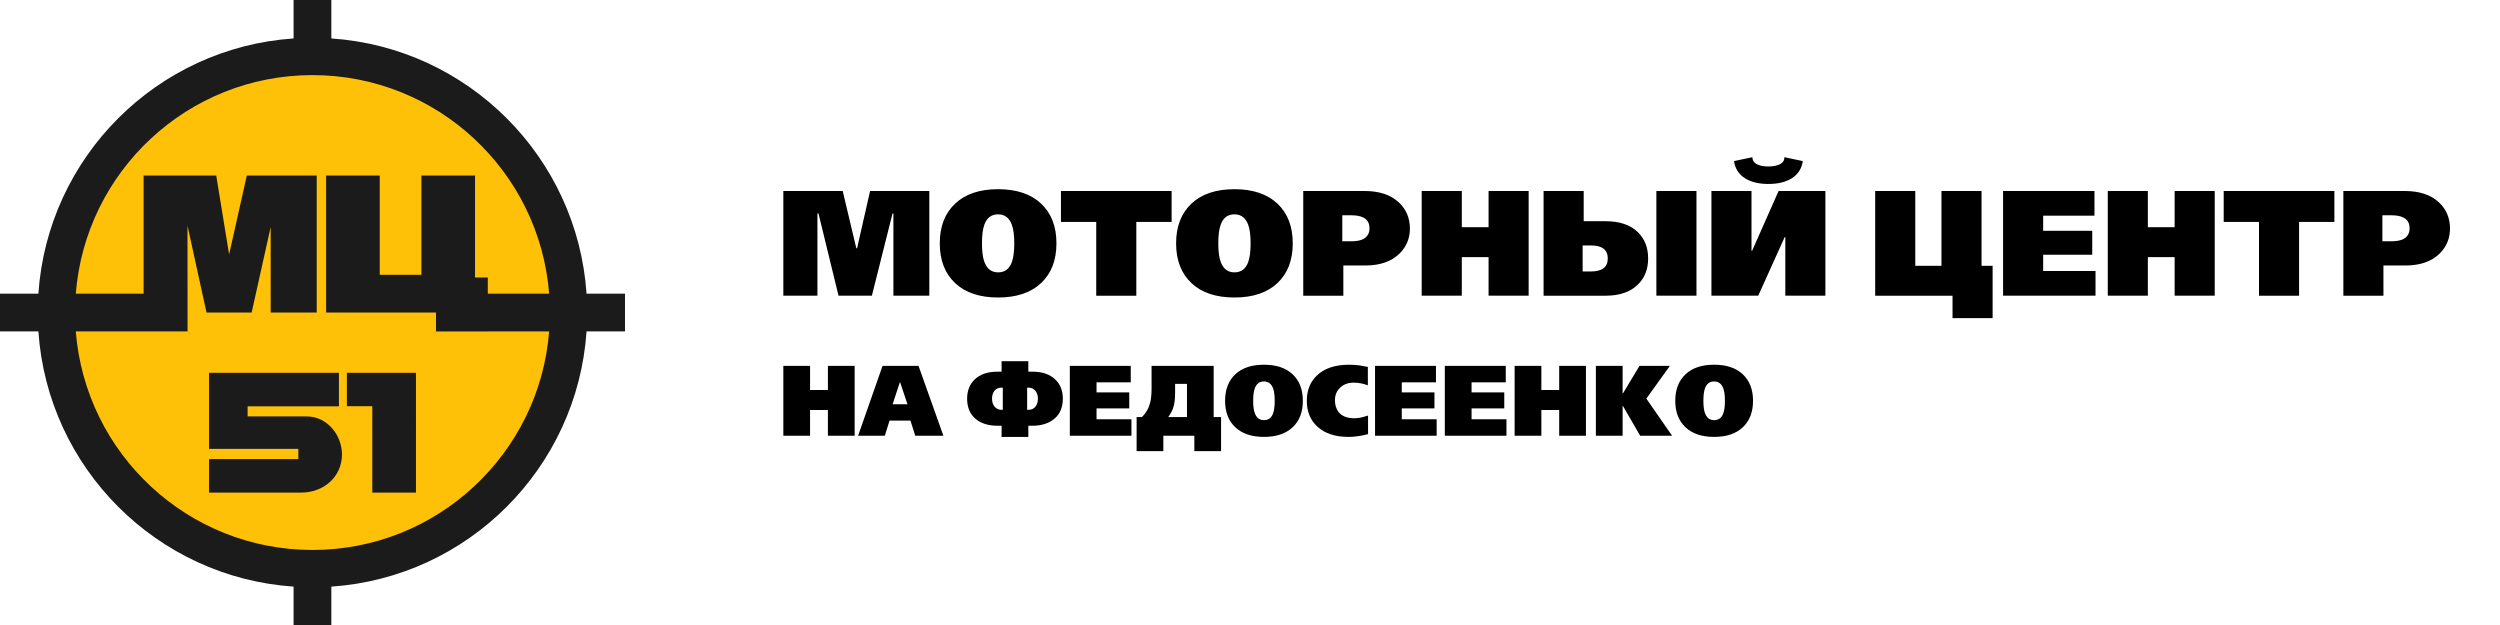 <?xml version="1.0" encoding="utf-8"?>
<!-- Generator: Adobe Illustrator 16.0.0, SVG Export Plug-In . SVG Version: 6.00 Build 0)  -->
<!DOCTYPE svg PUBLIC "-//W3C//DTD SVG 1.1//EN" "http://www.w3.org/Graphics/SVG/1.1/DTD/svg11.dtd">
<svg version="1.1" id="Слой_1" xmlns="http://www.w3.org/2000/svg" xmlns:xlink="http://www.w3.org/1999/xlink" x="0px" y="0px"
	 width="300px" height="75px" viewBox="0 0 300 75" enable-background="new 0 0 300 75" xml:space="preserve">
<g>
	
		<path fill-rule="evenodd" clip-rule="evenodd" fill="#FFC107" stroke="#1B1B1B" stroke-width="0.087" stroke-miterlimit="22.926" d="
		M37.5,66.545c15.996,0,29.042-13.048,29.042-29.044c0-15.998-13.046-29.044-29.042-29.044C21.503,8.456,8.455,21.503,8.455,37.5
		C8.455,53.497,21.503,66.545,37.5,66.545z"/>
	<path fill="#1B1B1B" d="M25.083,44.736h15.588v4.021H29.713v1.214h7.099c2.44,0,4.224,2.229,4.224,4.565
		c0,2.717-2.245,4.573-4.867,4.573H25.083v-4.024h10.717v-1.222H25.083V44.736L25.083,44.736z M41.624,44.736h8.292V59.11h-5.241
		V48.742h-3.051V44.736z"/>
	<path fill="#1B1B1B" d="M17.233,21.065h8.715l1.545,9.466l2.123-9.466h8.39V37.5h-5.523V27.234L30.199,37.5H24.78l-2.281-10.42
		l0.009,12.691H9.096c1.156,14.67,13.432,26.224,28.399,26.224c14.97,0,27.245-11.554,28.401-26.224h-7.361v0.002h-6.217V37.5
		H39.133V21.065h6.437v11.907h4.998V21.065h6.437v12.23h1.53v1.947h7.362c-1.154-14.676-13.432-26.23-28.402-26.23
		S10.248,20.566,9.096,35.243h8.137V21.065L17.233,21.065z M35.23,0h4.531v4.613c16.4,1.114,29.512,14.226,30.625,30.629H75v4.529
		h-4.614C69.271,56.17,56.159,69.279,39.761,70.395V75H35.23v-4.605C18.832,69.279,5.721,56.17,4.608,39.771H0v-4.529h4.606
		C5.719,18.839,18.83,5.727,35.23,4.613V0z"/>
</g>
<path d="M111.518,35.484h-4.309v-9.871h-0.106l-2.478,9.871h-4.002l-2.405-9.871h-0.126v9.871H94V22.92h7.125l1.633,6.873h0.09
	l1.563-6.873h7.107V35.484L111.518,35.484z M126.773,29.202c0,2.023-0.613,3.609-1.84,4.767c-1.226,1.153-2.947,1.731-5.16,1.731
	c-2.214,0-3.934-0.578-5.159-1.731c-1.228-1.157-1.841-2.743-1.841-4.767s0.613-3.61,1.841-4.766
	c1.225-1.154,2.945-1.733,5.159-1.733c2.213,0,3.934,0.579,5.16,1.733C126.16,25.592,126.773,27.179,126.773,29.202L126.773,29.202z
	 M121.712,29.202c0-0.957-0.097-1.699-0.288-2.227c-0.311-0.836-0.862-1.255-1.65-1.255c-0.801,0-1.352,0.412-1.65,1.238
	c-0.192,0.528-0.288,1.275-0.288,2.243c0,0.956,0.096,1.698,0.288,2.225c0.311,0.838,0.861,1.257,1.65,1.257
	c0.802,0,1.353-0.413,1.65-1.237C121.616,30.92,121.712,30.169,121.712,29.202L121.712,29.202z M140.594,26.636h-4.236v8.849h-4.81
	v-8.849h-4.235V22.92h13.281V26.636L140.594,26.636z M155.131,29.202c0,2.023-0.613,3.609-1.84,4.767
	c-1.225,1.153-2.944,1.731-5.159,1.731s-3.934-0.578-5.161-1.731c-1.225-1.157-1.839-2.743-1.839-4.767s0.614-3.61,1.839-4.766
	c1.227-1.154,2.946-1.733,5.161-1.733s3.934,0.579,5.159,1.733C154.518,25.592,155.131,27.179,155.131,29.202L155.131,29.202z
	 M150.072,29.202c0-0.957-0.096-1.699-0.287-2.227c-0.311-0.836-0.863-1.255-1.652-1.255c-0.802,0-1.352,0.412-1.649,1.238
	c-0.194,0.528-0.289,1.275-0.289,2.243c0,0.956,0.095,1.698,0.289,2.225c0.308,0.838,0.86,1.257,1.649,1.257
	c0.801,0,1.353-0.413,1.652-1.237C149.976,30.92,150.072,30.169,150.072,29.202L150.072,29.202z M169.188,27.424
	c0,1.161-0.4,2.15-1.205,2.962c-0.969,0.982-2.35,1.473-4.145,1.473h-2.637v3.626h-4.811V22.92h7.357
	c1.781,0,3.16,0.461,4.127,1.381C168.748,25.129,169.188,26.169,169.188,27.424L169.188,27.424z M164.34,27.389
	c0-0.456-0.137-0.808-0.412-1.057c-0.371-0.336-0.977-0.503-1.814-0.503h-1.039v3.125h1.059c0.549,0,0.986-0.068,1.311-0.2
	C164.041,28.504,164.34,28.047,164.34,27.389L164.34,27.389z M183.438,35.484h-4.809v-4.631h-3.213v4.631h-4.813V22.92h4.813v4.343
	h3.213V22.92h4.809V35.484L183.438,35.484z M203.576,35.484h-4.811V22.92h4.811V35.484L203.576,35.484z M197.777,31.014
	c0,1.28-0.406,2.323-1.221,3.124c-0.908,0.896-2.199,1.347-3.877,1.347h-7.449V22.92h4.813v3.626h2.637
	c1.688,0,2.979,0.442,3.877,1.327C197.371,28.675,197.777,29.722,197.777,31.014L197.777,31.014z M192.932,31.014
	c0-0.467-0.131-0.823-0.395-1.076c-0.336-0.322-0.879-0.484-1.633-0.484h-0.988v3.123h0.971c0.68,0,1.191-0.128,1.533-0.384
	C192.762,31.932,192.932,31.539,192.932,31.014L192.932,31.014z M216.336,19.33c-0.129,0.887-0.559,1.566-1.281,2.038
	c-0.725,0.472-1.674,0.708-2.846,0.708s-2.121-0.235-2.844-0.708c-0.729-0.472-1.152-1.151-1.283-2.038l2.207-0.466
	c0,0.396,0.203,0.688,0.611,0.879c0.332,0.156,0.77,0.234,1.309,0.234c0.561,0,1.023-0.09,1.383-0.271
	c0.359-0.178,0.539-0.458,0.539-0.842L216.336,19.33L216.336,19.33z M219.047,35.484h-4.809v-7.036h-0.074l-3.176,7.036h-5.617
	V22.92h4.809v7.18h0.072l3.178-7.18h5.617V35.484L219.047,35.484z M239.113,38.179h-4.809v-2.694h-9.281V22.92h4.811v8.973h3.141
	V22.92h4.811v8.973h1.328V38.179L239.113,38.179z M251.463,35.484h-11.094V22.92h10.967v2.961h-6.156v1.812h5.889v2.874h-5.889
	v1.954h6.283V35.484L251.463,35.484z M265.766,35.484h-4.811v-4.631h-3.213v4.631h-4.809V22.92h4.809v4.343h3.213V22.92h4.811
	V35.484L265.766,35.484z M280.125,26.636h-4.236v8.849h-4.809v-8.849h-4.236V22.92h13.281V26.636L280.125,26.636z M294,27.424
	c0,1.161-0.4,2.15-1.201,2.962c-0.971,0.982-2.354,1.473-4.148,1.473h-2.639v3.626h-4.809V22.92h7.359
	c1.781,0,3.158,0.461,4.127,1.381C293.563,25.129,294,26.169,294,27.424L294,27.424z M289.152,27.389
	c0-0.456-0.137-0.808-0.41-1.057c-0.373-0.336-0.979-0.503-1.814-0.503h-1.041v3.125h1.059c0.551,0,0.986-0.068,1.313-0.2
	C288.854,28.504,289.152,28.047,289.152,27.389z"/>
<path d="M102.557,52.286h-3.209v-3.089h-2.141v3.089H94v-8.379h3.208v2.897h2.141v-2.897h3.209V52.286L102.557,52.286z
	 M113.206,52.286h-3.376l-0.573-1.81h-2.514l-0.563,1.81h-3.208l2.933-8.379h4.319L113.206,52.286L113.206,52.286z M108.897,48.514
	l-0.874-2.62h-0.048l-0.862,2.62H108.897L108.897,48.514z M127.54,47.844c0,1.03-0.333,1.827-0.999,2.394
	c-0.667,0.565-1.548,0.851-2.649,0.851H123.4v1.34h-3.208v-1.34h-0.489c-1.101,0-1.979-0.275-2.633-0.828
	c-0.678-0.572-1.016-1.378-1.016-2.416c0-0.957,0.302-1.727,0.907-2.311c0.655-0.622,1.564-0.933,2.73-0.933h0.5v-1.255h3.208v1.255
	h0.503c1.164,0,2.068,0.307,2.715,0.923C127.234,46.106,127.54,46.88,127.54,47.844L127.54,47.844z M124.549,47.844
	c0-0.391-0.104-0.709-0.313-0.957c-0.206-0.245-0.475-0.37-0.802-0.37h-0.177v2.658h0.19c0.326,0,0.592-0.124,0.797-0.364
	C124.445,48.563,124.549,48.242,124.549,47.844L124.549,47.844z M120.335,49.175v-2.658h-0.178c-0.337,0-0.604,0.122-0.808,0.363
	c-0.203,0.247-0.306,0.565-0.306,0.964c0,0.392,0.104,0.711,0.313,0.959c0.208,0.246,0.469,0.372,0.789,0.372H120.335
	L120.335,49.175z M135.773,52.286h-7.394v-8.379h7.311v1.974h-4.105v1.21h3.924v1.915h-3.924v1.304h4.188V52.286L135.773,52.286z
	 M146.529,54.138h-3.207v-1.852h-3.721v1.852h-3.207v-4.09h0.645c0.495-0.495,0.827-1.088,0.993-1.773
	c0.104-0.42,0.157-0.985,0.157-1.686v-2.682h7.453v6.141h0.887V54.138L146.529,54.138z M142.437,50.048v-3.984h-1.425v1.016
	c0,0.646-0.047,1.163-0.144,1.555c-0.12,0.503-0.346,0.972-0.681,1.414H142.437L142.437,50.048z M156.342,48.097
	c0,1.346-0.408,2.405-1.225,3.175c-0.82,0.771-1.967,1.156-3.439,1.156c-1.478,0-2.625-0.386-3.443-1.156
	c-0.82-0.77-1.225-1.829-1.225-3.175c0-1.347,0.405-2.406,1.225-3.179c0.817-0.77,1.965-1.152,3.443-1.152
	c1.473,0,2.619,0.383,3.439,1.152C155.934,45.69,156.342,46.75,156.342,48.097L156.342,48.097z M152.965,48.097
	c0-0.642-0.063-1.133-0.189-1.484c-0.207-0.558-0.574-0.839-1.098-0.839c-0.539,0-0.905,0.274-1.102,0.828
	c-0.132,0.349-0.195,0.849-0.195,1.495c0,0.636,0.063,1.132,0.195,1.484c0.206,0.557,0.573,0.838,1.102,0.838
	c0.533,0,0.896-0.276,1.098-0.828C152.902,49.24,152.965,48.742,152.965,48.097L152.965,48.097z M164.168,52.093
	c-0.432,0.119-0.846,0.204-1.246,0.256c-0.398,0.055-0.766,0.079-1.1,0.079c-1.588,0-2.828-0.409-3.723-1.22
	c-0.854-0.773-1.281-1.813-1.281-3.111c0-1.212,0.379-2.203,1.137-2.969c0.902-0.907,2.219-1.362,3.951-1.362
	c0.422,0,0.834,0.029,1.23,0.082c0.119,0.016,0.393,0.065,0.813,0.145l0.193,0.033v2.215c-0.24-0.096-0.506-0.171-0.795-0.232
	c-0.293-0.059-0.588-0.091-0.893-0.091c-0.668,0-1.215,0.198-1.631,0.594c-0.422,0.393-0.629,0.899-0.629,1.513
	c0,0.552,0.135,1.009,0.406,1.377c0.391,0.527,1.029,0.789,1.914,0.789c0.225,0,0.445-0.02,0.668-0.06
	c0.225-0.039,0.553-0.128,0.984-0.264V52.093L164.168,52.093z M172.4,52.286h-7.395v-8.379h7.309v1.974h-4.102v1.21h3.922v1.915
	h-3.922v1.304h4.188V52.286L172.4,52.286z M180.775,52.286h-7.396v-8.379h7.313v1.974h-4.104v1.21h3.924v1.915h-3.924v1.304h4.188
	V52.286L180.775,52.286z M190.313,52.286h-3.209v-3.089h-2.141v3.089h-3.209v-8.379h3.209v2.897h2.141v-2.897h3.209V52.286
	L190.313,52.286z M200.65,52.286h-3.83l-2.059-3.557h-0.047v3.557h-3.209v-8.379h3.209v3.292h0.047l1.977-3.292h3.646l-2.822,3.926
	L200.65,52.286L200.65,52.286z M210.365,48.097c0,1.346-0.41,2.405-1.227,3.175c-0.816,0.771-1.963,1.156-3.441,1.156
	c-1.475,0-2.621-0.386-3.438-1.156c-0.818-0.77-1.227-1.829-1.227-3.175c0-1.347,0.408-2.406,1.227-3.179
	c0.816-0.77,1.963-1.152,3.438-1.152c1.479,0,2.625,0.383,3.441,1.152C209.955,45.69,210.365,46.75,210.365,48.097L210.365,48.097z
	 M206.992,48.097c0-0.642-0.066-1.133-0.193-1.484c-0.207-0.558-0.572-0.839-1.102-0.839c-0.533,0-0.9,0.274-1.1,0.828
	c-0.127,0.349-0.191,0.849-0.191,1.495c0,0.636,0.064,1.132,0.191,1.484c0.209,0.557,0.572,0.838,1.1,0.838
	c0.537,0,0.904-0.276,1.102-0.828C206.926,49.24,206.992,48.742,206.992,48.097z"/>
</svg>
